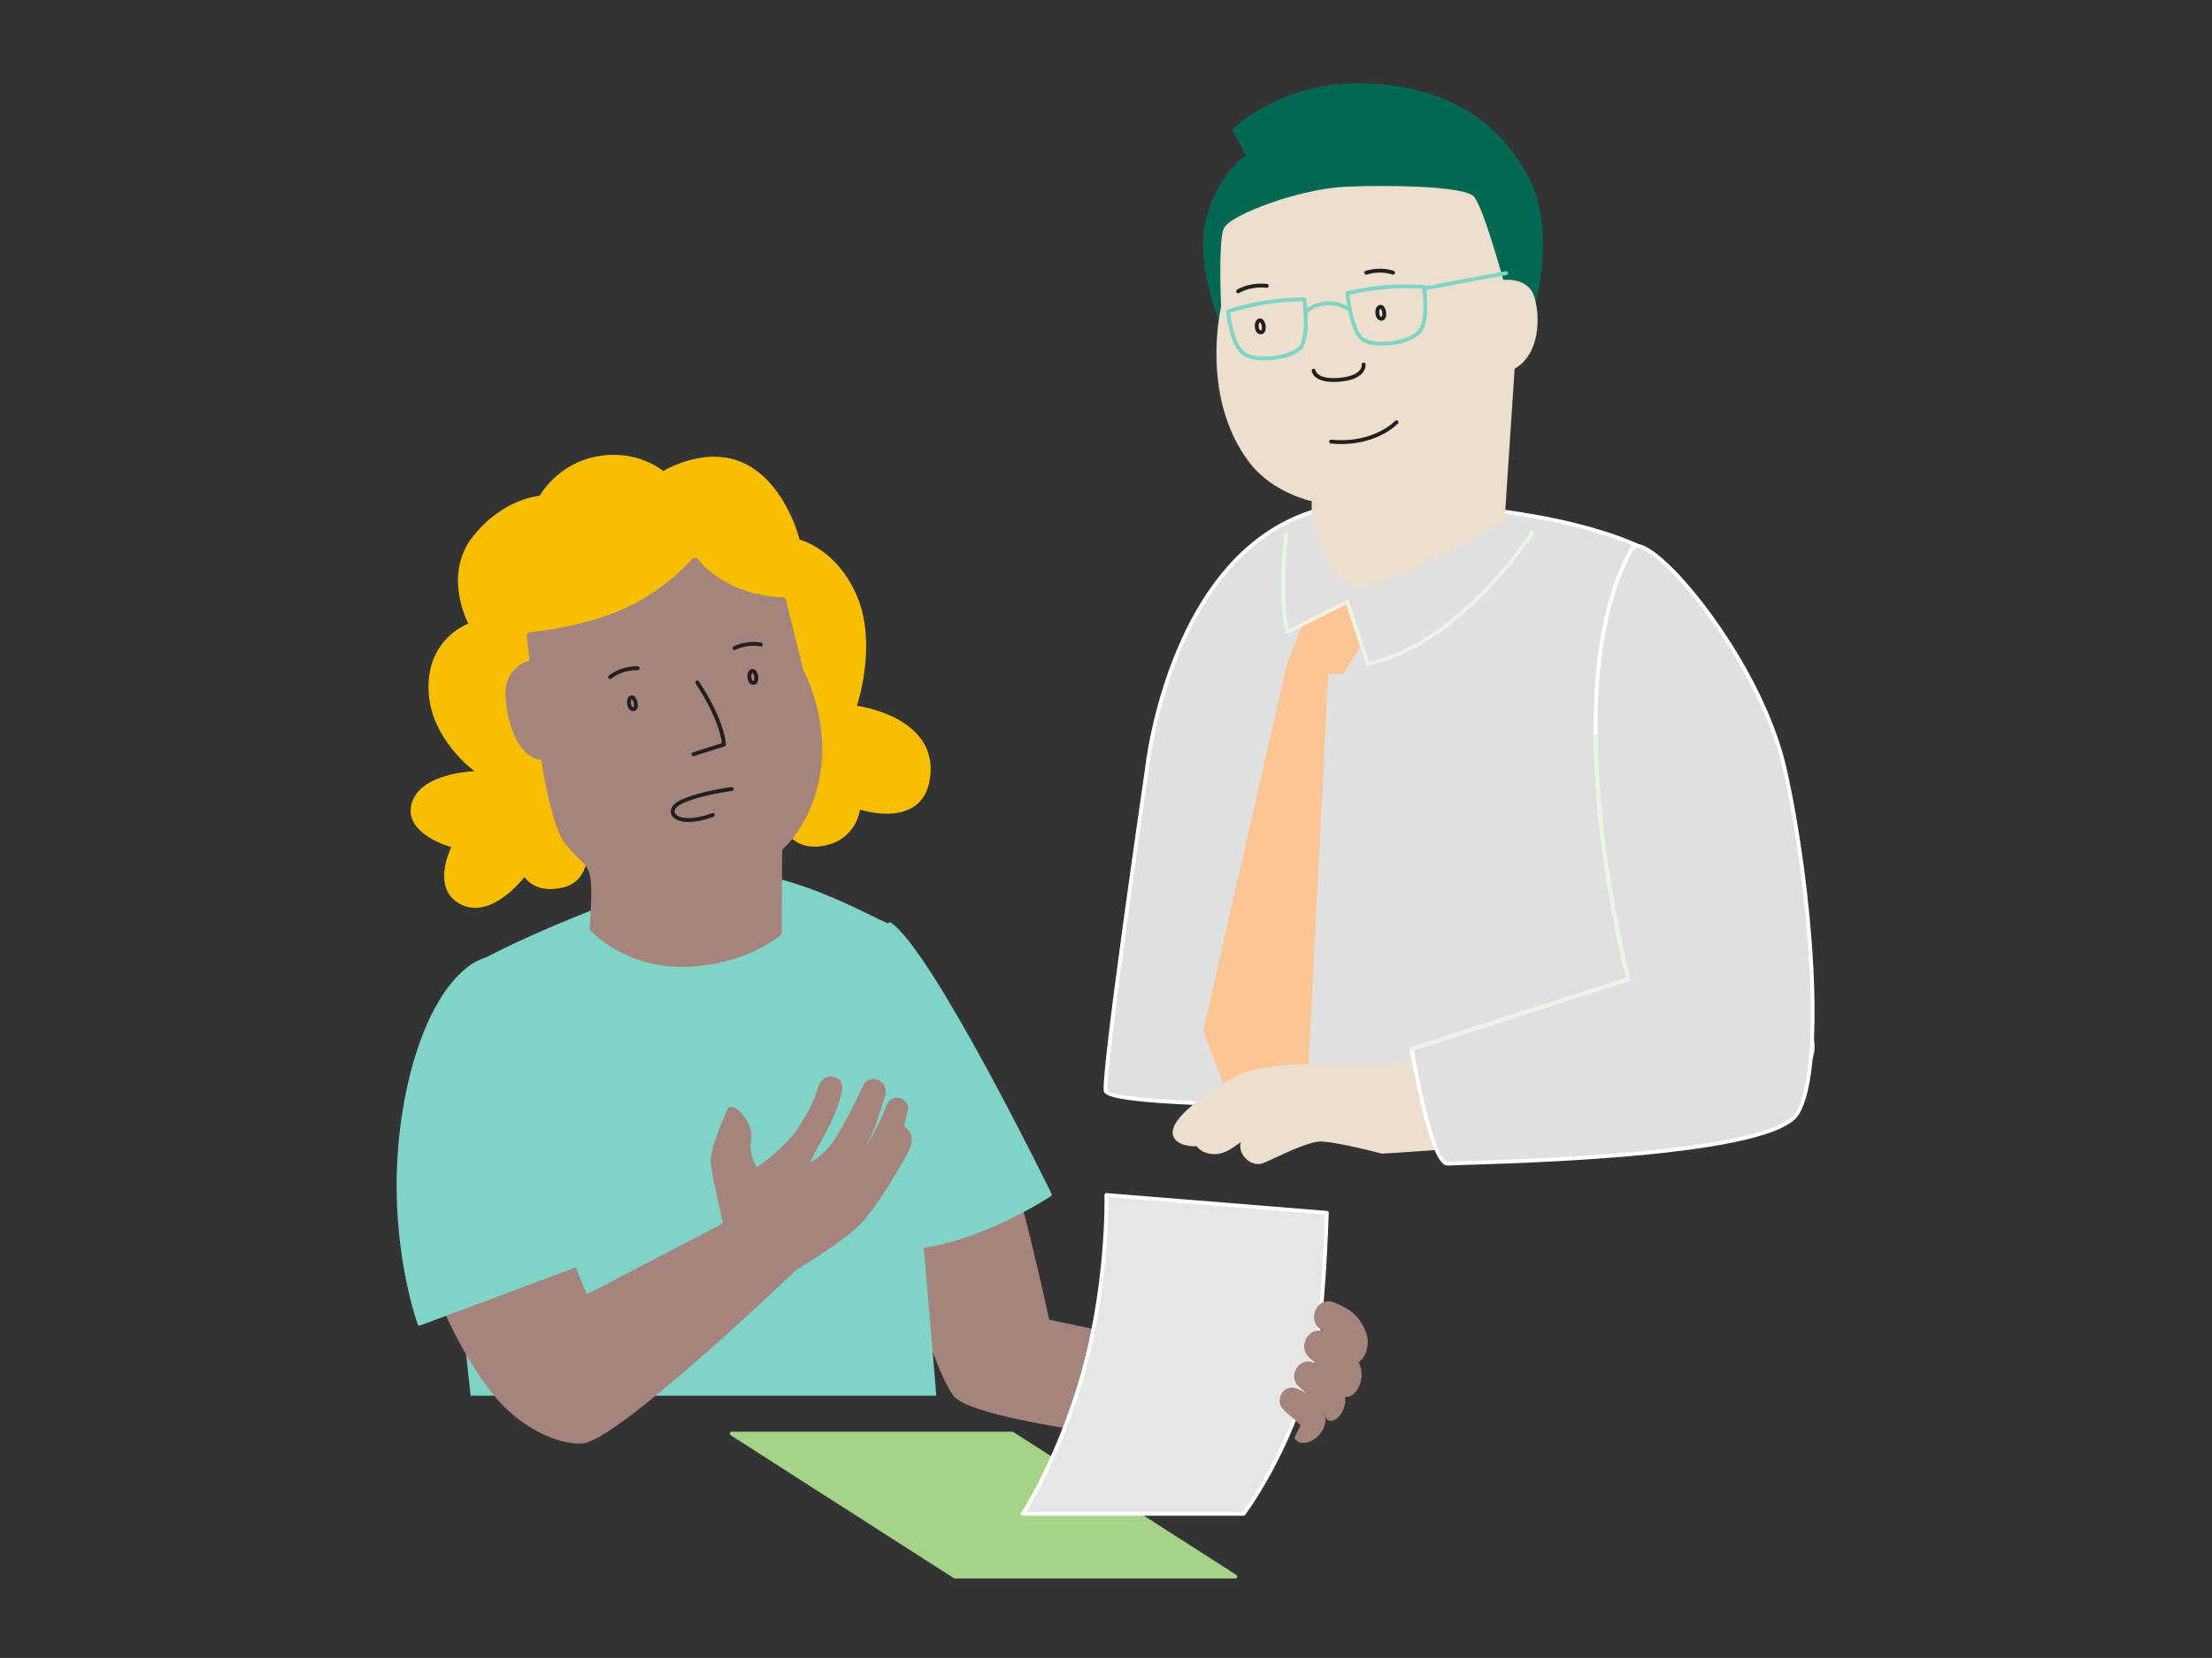 <?xml version="1.0" encoding="utf-8"?>
<!-- Generator: Adobe Illustrator 27.8.0, SVG Export Plug-In . SVG Version: 6.00 Build 0)  -->
<svg version="1.1" id="Layer_1" xmlns="http://www.w3.org/2000/svg" xmlns:xlink="http://www.w3.org/1999/xlink" x="0px" y="0px"
	 viewBox="0 0 571 428" style="enable-background:new 0 0 571 428;" xml:space="preserve">
<rect x="0" y="0" width="571" height="428" fill="#333333" stroke="none"/>
<style type="text/css">
	.st0{fill:#E0E0E0;stroke:#FFFFFF;stroke-linecap:round;stroke-linejoin:round;stroke-miterlimit:10;}
	.st1{fill:#006853;stroke:#006853;stroke-linecap:round;stroke-linejoin:round;stroke-miterlimit:10;}
	.st2{fill:#ECDFCD;stroke:#ECDFCD;stroke-linecap:round;stroke-linejoin:round;stroke-miterlimit:10;}
	.st3{fill:none;stroke:#202020;stroke-linecap:round;stroke-linejoin:round;stroke-miterlimit:10;}
	.st4{fill:none;stroke:#80D4C7;stroke-linecap:round;stroke-linejoin:round;stroke-miterlimit:10;}
	.st5{fill:#FBC694;stroke:#FBC694;stroke-linecap:round;stroke-linejoin:round;stroke-miterlimit:10;}
	.st6{fill:#ECDFCD;}
	.st7{fill:none;stroke:#EBF5E6;stroke-linecap:round;stroke-linejoin:round;stroke-miterlimit:10;}
	.st8{fill:#A5847D;stroke:#A5847D;stroke-linecap:round;stroke-linejoin:round;stroke-miterlimit:10;}
	.st9{fill:#80D4C7;}
	.st10{fill:#6C656C;stroke:#6C656C;stroke-linecap:round;stroke-linejoin:round;stroke-miterlimit:10;}
	.st11{fill:#80D4C7;stroke:#80D4C7;stroke-linecap:round;stroke-linejoin:round;stroke-miterlimit:10;}
	.st12{fill:#A4D389;stroke:#A4D389;stroke-linecap:round;stroke-linejoin:round;stroke-miterlimit:10;}
	.st13{fill:#E6E6E6;stroke:#FFFFFF;stroke-linecap:round;stroke-linejoin:round;stroke-miterlimit:10;}
	.st14{fill:#F7BE00;}
	.st15{fill:#A5847D;}
</style>
<g>
	<g>
		<path class="st0" d="M425.2,142.1c0,0-20.5-12.1-71.4-12.2C302.9,129.8,296,199,296,199s-11.1,75.9-10.6,82.5
			c0.6,6.6,148.8,3.6,148.3-1.4C433.4,275,428.1,146.8,425.2,142.1z"/>
		<path class="st1" d="M395.4,80c0,0,6.2-19.9-1.3-34.1c-7.4-14.2-21.3-23.6-42.5-23.9c-21.2-0.3-32.9,11.6-32.9,11.6l3.6,6.8
			c0,0-6.5,3.3-10.1,14.8c-3.6,11.5,2.5,26.2,2.5,26.2c2.6,10.3,12.6,21.3,12.6,21.3L395.4,80"/>
		<path class="st2" d="M379.9,50.9c2.2,1.6,7.8,21.9,7.8,21.9s6.4-1,7.9,4c1.5,5,1.5,14.5-5.1,18.1l-2.6,39.4
			c0,0-29.2,16.8-37.3,16.8s-11.5-18.4-11.5-18.4l0-3.7c0,0-10.1-2-16.1-9.8c-9.3-12.1-9.6-28.6-7.3-40c0,0-0.7-16.6,0.6-19.9
			c1.3-3.4,19.8-10.2,31.2-10.6C358.9,48.2,376.8,48.6,379.9,50.9z"/>
		<path class="st3" d="M356.3,79.2c1-0.2,1.6,3,0.3,3.1C355.4,82.4,355.1,79.4,356.3,79.2z"/>
		<path class="st3" d="M325.2,82.7c1-0.2,1.6,3,0.3,3.1C324.2,85.9,324,82.9,325.2,82.7z"/>
		<path class="st3" d="M359.6,70.4c0,0-3-1.2-6.9,0"/>
		<path class="st3" d="M327,73.8c0,0-3.9-0.6-7.4,1.4"/>
		<g>
			<path class="st4" d="M367.6,74.1c0,0-4.7-0.4-9.7,0c-5.7,0.5-10.1,1.6-10.1,1.6s0.9,9.3,3.8,11.8c2.6,2.2,12.7,1.4,15.1-2.3
				C368.8,82.1,367.6,74.1,367.6,74.1z"/>
			<path class="st4" d="M317,80.4c0,0,4.5-1.5,9.5-2.3c5.6-0.9,10.2-0.8,10.2-0.8s1.3,9.3-0.9,12.3c-2,2.7-12,4.4-15.2,1.3
				C317.8,88.4,317,80.4,317,80.4z"/>
			<line class="st4" x1="368.5" y1="74.3" x2="388.8" y2="70.5"/>
			<path class="st4" d="M347.8,79.6c0,0-2.9-1.8-6.3-1.2c-3.4,0.6-4.5,2.4-4.5,2.4"/>
		</g>
		<path class="st3" d="M352,94.1c0,0,0.5,3.2-5.8,3.9c-6.8,0.7-7.1-2.3-7.1-2.3"/>
		<path class="st3" d="M360.5,109c0,0-5.7,6.1-16.9,5"/>
	</g>
	<polygon class="st5" points="351.2,166 346.4,173.5 342.4,173.5 337,280.1 317,281.6 311.1,266.1 332.7,171.4 337,160.7 
		347.8,155.2 	"/>
	<g>
		<g>
			<path class="st6" d="M319.2,277.8c8.7-4.8,33.6-2.7,36-2.5l69.2-12.2l-3-34.7c-0.1-0.6,0.3-1.1,0.9-1.2l35.8-11.6
				c0.3-0.1,0.6,0,0.9,0.2c0.3,0.2,0.4,0.5,0.5,0.8c0.1,0.4,7.6,42.3,8.9,52.8c1.4,11.4-24.1,21.9-35.6,22.9
				c-10.6,0.9-72.6,5.4-75.8,5.5c-0.1,0-0.2,0-0.3,0c-3.5-0.9-13.2-3.3-16.2-3.1c-2.8,0.2-8.4,2.8-11.8,4.4c-1.2,0.5-2.1,1-2.7,1.2
				c-0.5,0.2-1,0.2-1.5,0.2c-1.5-0.1-3-1.1-3.8-2.6c-0.5-0.9-0.7-1.9-0.4-3c0,0,0,0-0.1,0c-1.7,1.2-3.1,2.3-4.9,2.8
				c-0.8,0.2-1.7,0.3-2.5,0.2c-1.6-0.1-3.1-0.9-3.9-2c-1.1,0.1-2.2-0.1-3.4-0.4c-2.1-0.7-2.7-2-2.8-2.9
				C302.4,287.7,314.1,280.6,319.2,277.8z"/>
		</g>
	</g>
	<path class="st0" d="M421.2,141.7c3.5-6.2,32.8,27.2,39.5,56.8s10.6,77.2,3.2,89c-7.5,11.8-85.6,12.5-90.1,12.9
		c-4.4,0.4-9.4-29.6-9.4-29.6l55.9-18C420.4,252.8,400.7,178.4,421.2,141.7z"/>
	<path class="st7" d="M364.5,270.8l55.9-18c0,0-8.2-30.9-8.5-62.6"/>
	<path class="st7" d="M395.6,137.4c0,0-18.2,28.7-42.5,34l-5.3-16.1l-15.4,7.8c0,0-2.3-5.8-0.4-25.1"/>
	<path class="st8" d="M257.3,294.4c4.1,4.3,13.1,46.7,13.1,46.7l52.1,11.1l-3.9,21.6c0,0-66.6-6.4-72.1-13.8
		c-6.2-8.2-18.7-53.6-18.7-53.6L257.3,294.4z"/>
	<path class="st9" d="M229.7,238.6c-6.1-2.5-27.4-15.1-44.6-13.3c-17.8,1.9-61.3,21.4-63.5,24.4c-0.9,1.3-5,36.9-3.1,75.1
		c0.6,12.6,1.7,24.6,3,35.5h120.2C238.8,325.1,231.3,239.3,229.7,238.6z"/>
	<path class="st10" d="M281.7,336.1"/>
	<path class="st11" d="M229.7,238.6c10.8,7.4,41.3,69.8,41.3,69.8s-19.4,12.7-35.8,13.5S229.7,238.6,229.7,238.6z"/>
	<polygon class="st12" points="246.5,407 318.9,407 261.3,370.1 188.9,370.1 	"/>
	<path class="st13" d="M342.5,313.1c0,0-0.8,28-3.5,38.5c-6.1,23.6-18,39.2-18,39.2h-57c0,0,7.7-11.4,14.2-31.7
		c8.1-25.6,7.4-50.6,7.4-50.6L342.5,313.1z"/>
	<g>
		<path class="st8" d="M340.7,342.4c1.6,1.6,6.3,4.8,7.3,8.2c1,3.4,6-1.3,4.2-6.3c-1.8-5-5.2-6.5-8.3-7.7S338.2,339.9,340.7,342.4z"
			/>
		<path class="st8" d="M335.5,357.5c1.6,1.5,6,4.5,6.9,7.7c0.9,3.2,5.7-1.2,4-5.9c-1.7-4.7-4.9-6.2-7.8-7.2S333.1,355.2,335.5,357.5
			z"/>
		<path class="st8" d="M331.7,363.6c0.9,0.9,3.1,2.6,4.6,4.3l-1.6,3.3c2.1,2.7,8.2-1.8,6.7-5.9s-4.4-5.5-7-6.4
			C331.8,357.8,329.5,361.5,331.7,363.6z"/>
		<path class="st8" d="M338.2,350c1.6,1.6,7.3,5.6,8.2,9c1,3.4,6-1.3,4.2-6.3c-1.8-5-6.1-7.3-9.2-8.5S335.6,347.5,338.2,350z"/>
	</g>
	<path class="st8" d="M150.6,372.1c-3.9,0.6-15.4-2.1-24.2-14.1c-13.3-18-18.9-39.7-18.5-45.6c0.6-9.8,32.4-5.3,32.4-5.3
		s9.6,25.3,11,27.7l35.9-18.7c0,0-2.6-11.4-3.2-15.3c-0.6-3.9,3.6-12.5,4.2-14.2c0.6-1.8,6,3.1,5.2,7.6c-0.8,4.5,1.9,7.8,1.9,7.8
		s7.8-5.3,10.9-10.2c3.2-4.9,4.4-7.5,5.5-11.1c1.2-3.6,5.6-2.6,5.2,0.3s-1.8,7-5.3,13.2c-3.5,6.1-3,6.8-3,6.8s4.9-2.3,8-7.7
		c3.1-5.3,5.2-9.8,6.6-12.7c1.3-3,6.1-1.3,4.7,2.5c-1.4,3.8-1.6,6.7-5,12.8c-3.7,6.7-7.1,8.3-7.1,8.3s5.5-3.2,9-9.4
		c3.5-6.1,4-8.1,4.7-9.6c1.3-2.8,5-0.7,4.3,1.4c-0.7,2.4-1.2,7.3-3.4,10.7s-8.1,9.7-8.1,9.7l10.9-15.7c0,0,3.4,1.5,0.5,6.5
		c-2.4,4.1-7.4,13-11.7,17.6s-16.7,12-16.7,12S160.3,370.5,150.6,372.1z"/>
	<path class="st11" d="M131.2,247.7c-9-3-20.2,8.7-25.5,32.5c-7.6,33.9,2.6,61.5,2.6,61.5l43.7-16.3
		C152,325.3,158.1,256.7,131.2,247.7z"/>
	<g>
		<g>
			<path class="st14" d="M151.7,218.2c0,0,1.1,9.1-6.3,10.9c-7.4,1.8-10-2.7-10-2.7s-8.4,11.1-16.4,7.1c-8-4-2.5-14.8-2.5-14.8
				s-12.6-3.4-10.2-11.4c2.4-7.9,16.2-8.2,16.2-8.2s-11.8-8.5-11.9-21.5c-0.1-13,10.3-16.6,10.3-16.6s-6.7-12.4,1.1-22.4
				c7.8-10,17.3-10.6,17.3-10.6s4.5-8.3,14.9-10.2c10.4-1.9,17,3.8,17,3.8s11.5-7.1,21.7-1.6c10.2,5.5,13.5,19.3,13.5,19.3
				s9.8,2.4,14.9,14.8c5.2,12.4-0.1,28.1-0.1,28.1s20.1,2.6,19,17.5c-1.1,15-18.2,9.3-18.2,9.3s-0.9,8-9.7,9.4
				c-8.7,1.4-11-6.5-11-6.5L151.7,218.2z"/>
		</g>
		<path class="st15" d="M202.9,155c-0.1-0.5-0.5-0.8-1-0.8c-0.1,0-5.9,0-12.1-2.7c-6.2-2.7-9.6-7-9.6-7.1c-0.2-0.2-0.5-0.4-0.8-0.4
			c-0.3,0-0.6,0.1-0.8,0.4c-0.1,0.1-6.7,7.8-17.2,12.6c-10.6,4.9-24.4,6.2-24.5,6.2c-0.3,0-0.5,0.2-0.7,0.4
			c-0.2,0.2-0.3,0.5-0.2,0.8l0.7,6.1c0,0,0,0,0,0c-2.6,0.8-6.3,3.3-6.2,8.5c0,5.3,2,12.7,5.7,15.7c1.1,0.9,2.3,1.4,3.5,1.4
			c0.6,3.8,2.9,17.5,6.1,21.6c1.4,1.7,2.6,2.9,3.5,3.8c1.6,1.5,2.5,2.5,3,4.5c0.8,3.7-0.1,13.5-0.1,13.5c0,0.3,0.1,0.6,0.3,0.8
			c0.4,0.4,8.7,9.3,23.4,9.3c0.4,0,0.9,0,1.3,0c15.5-0.6,24-7.9,24.3-8.2c0.2-0.2,0.3-0.4,0.3-0.6l0.1-21.4
			c1.9-1.7,8.6-8.7,10.1-21.6c1.5-12.7-3.9-23.4-4.6-24.7L202.9,155z"/>
		<path class="st3" d="M194.2,173.2c1-0.2,1.6,3,0.3,3.1C193.3,176.4,193,173.4,194.2,173.2z"/>
		<path class="st3" d="M163,180c0.9-0.2,1.8,2.9,0.5,3.1C162.3,183.2,161.9,180.3,163,180z"/>
		<path class="st3" d="M196.4,166.4c0,0-3.1-0.8-6.8,0.9"/>
		<path class="st3" d="M164.6,172.5c0,0-4-0.2-7.1,2.3"/>
		<path class="st3" d="M180,176.2c0,0,6.2,9,6.9,16l-7.9,2.5"/>
		<path class="st3" d="M188.9,203.7c0,0-8.2,1-13,3.3c-4.8,2.2-1.8,7,8.1,3.4"/>
	</g>
</g>
</svg>
